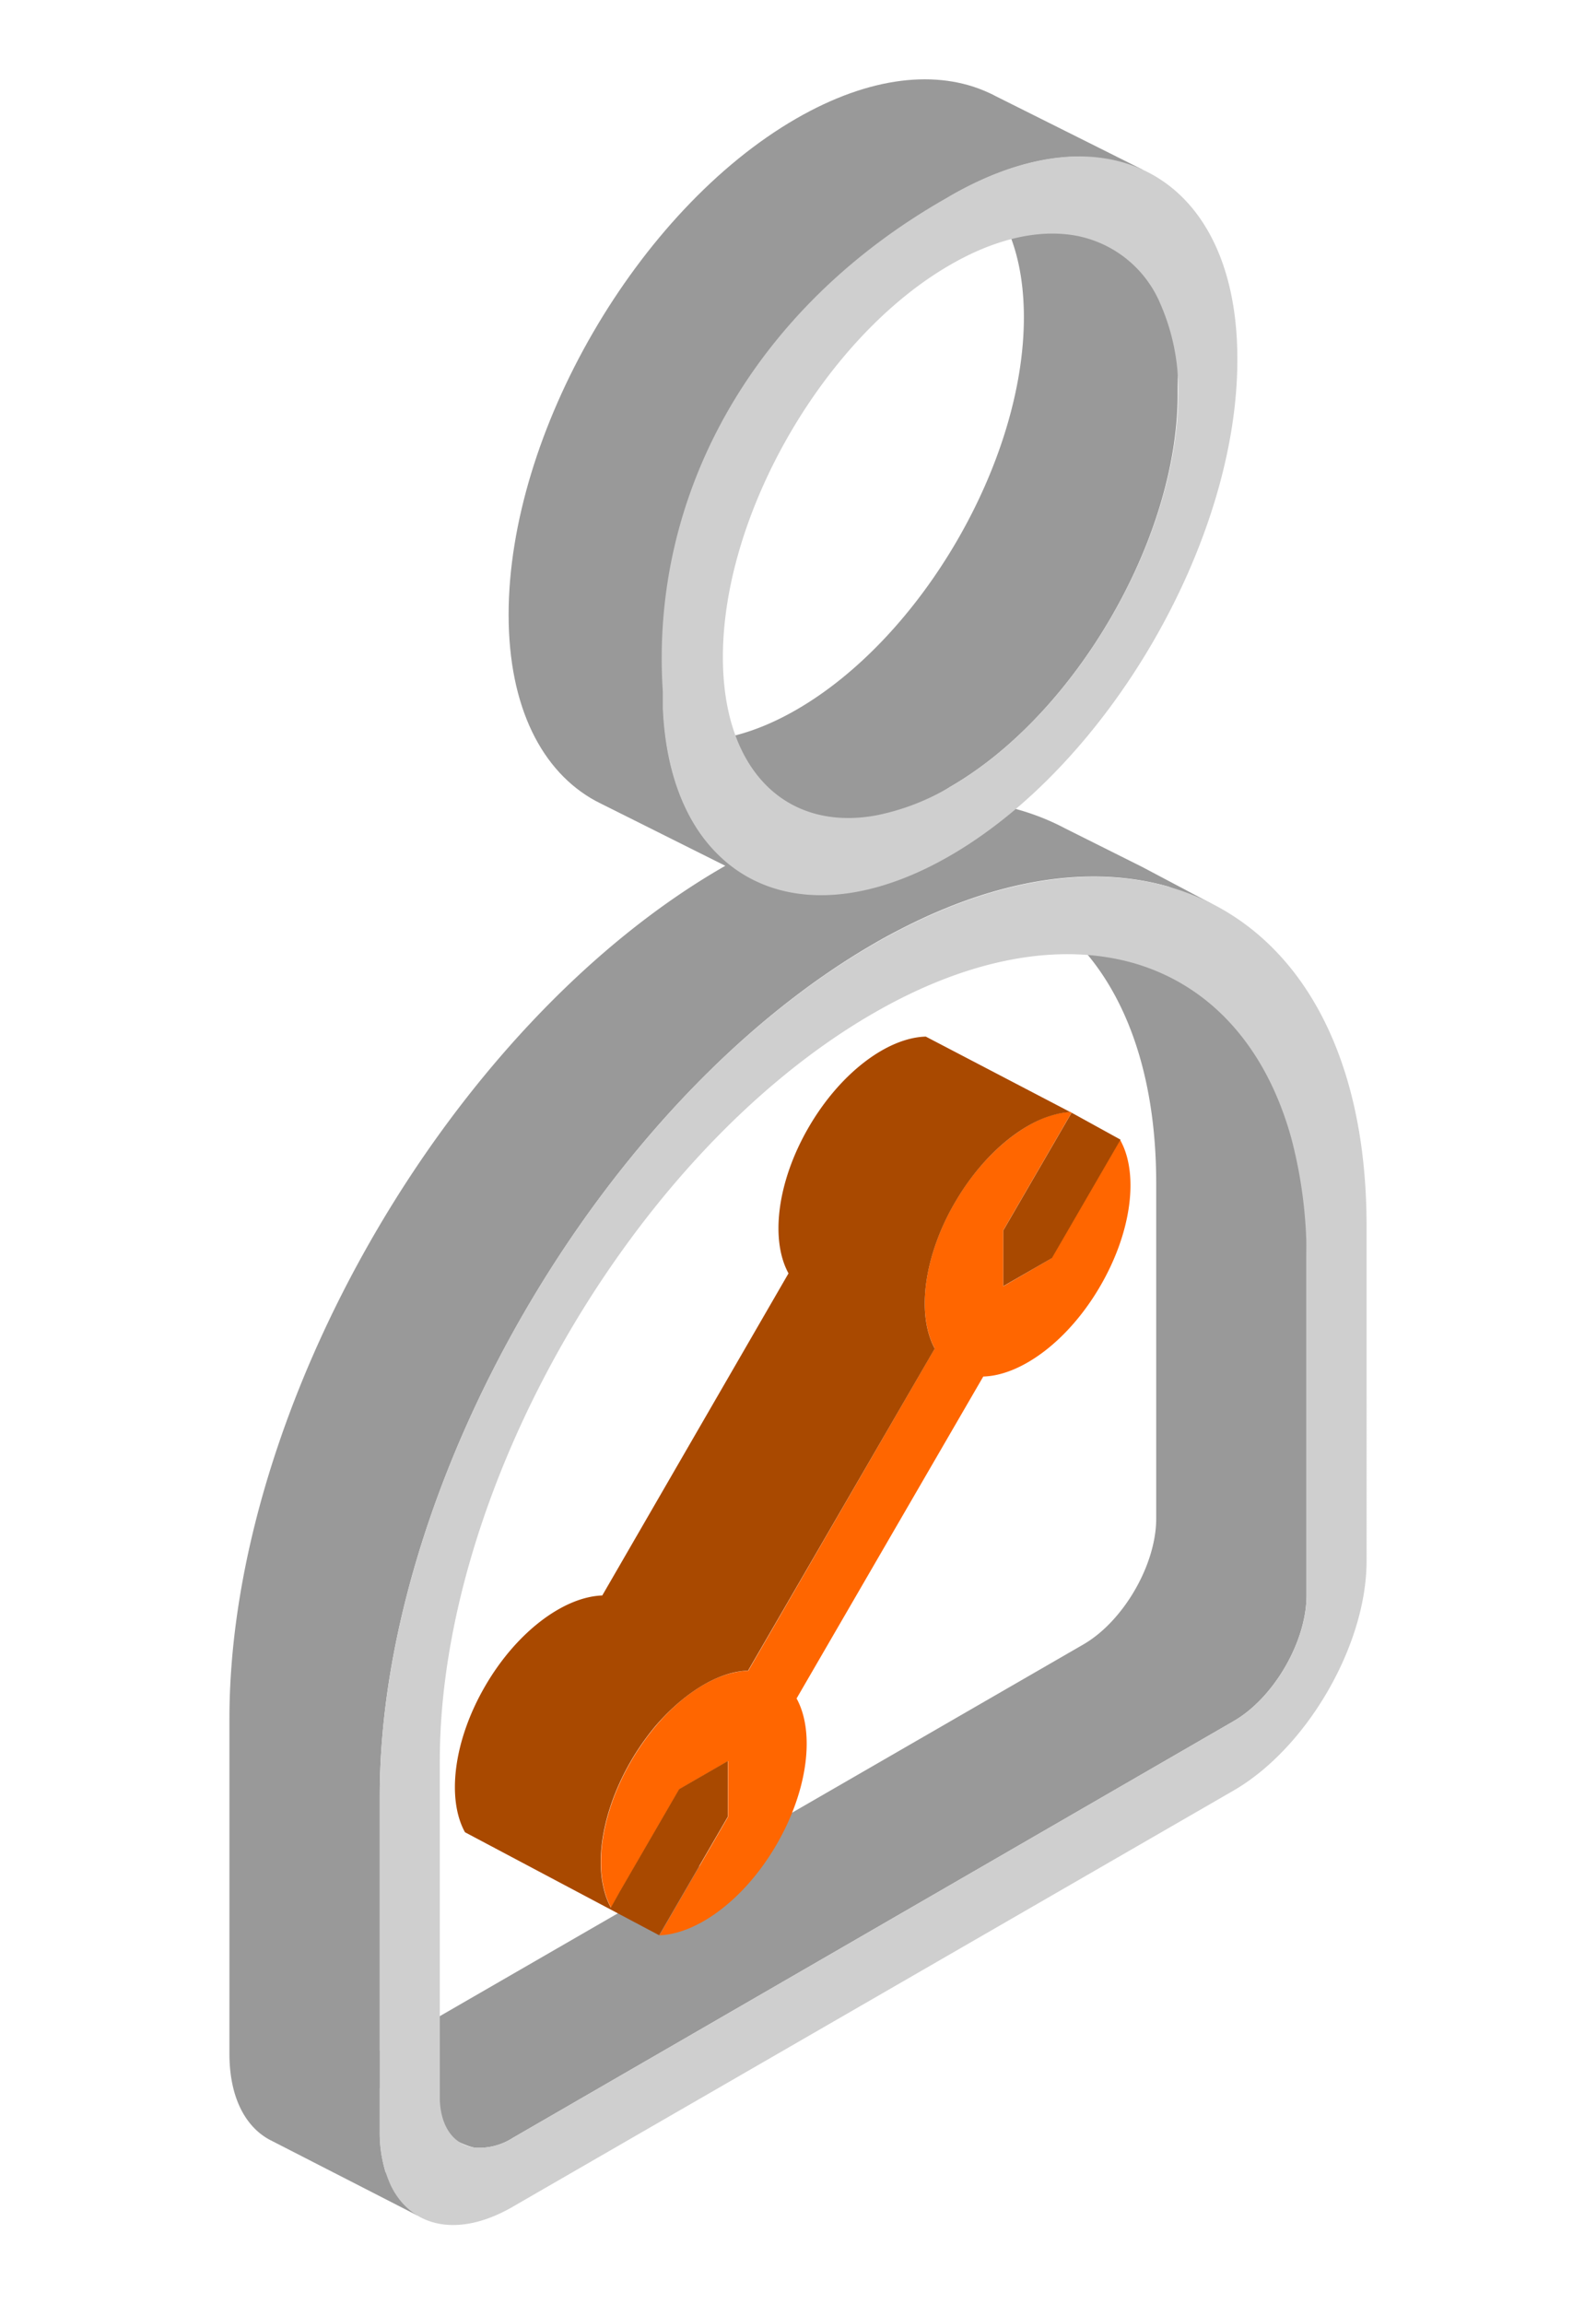 <?xml version="1.0" encoding="UTF-8"?> <svg xmlns="http://www.w3.org/2000/svg" viewBox="0 0 179.96 259.72"><defs><style>.cls-1{fill:none;}.cls-2{fill:#999;}.cls-3{fill:#cfcfcf;}.cls-4{fill:#f60;}.cls-5{fill:#a94900;}</style></defs><title>Recurso 150</title><g id="Capa_2" data-name="Capa 2"><g id="DISEÑO"><rect class="cls-1" width="179.96" height="259.72"></rect><path class="cls-2" d="M147.32,142.09v37.75c0,5.2-3.69,11.57-8.23,14.18L57.81,241a7,7,0,0,1-4.22,1.1c-2.32-.26-12.59-6.57-12.69-9.81l81.24-46.91c4.54-2.62,8.23-9,8.23-14.19V133.39c0-13.48-4.17-23.47-11.12-29.14,8.49,2.49,26.05,8.43,28.07,23.45C147.88,131.85,147.32,137,147.32,142.09Z"></path><path class="cls-2" d="M132.79,44.46c0,16.23-11.5,36.07-25.64,44.23A72.65,72.65,0,0,1,99,93.24c-8,3.17-18.81-6.2-21.9-9.78,3.74.3,8.09-.79,12.71-3.46,14.14-8.16,25.64-28,25.64-44.23,0-6-1.56-10.64-4.23-13.73,4.89.39,18.78,5,20.72,11.8C133,37.56,132.79,40.47,132.79,44.46Z"></path><path class="cls-2" d="M128.78,97.72l-8.7-4.35c-10-5.28-23.61-4.25-38.58,4.39-30.68,17.72-55.63,60.77-55.63,96v37.75c0,4.79,1.71,8.13,4.47,9.66h0l16.72,8.57-1.42-5.13-2.15.3a15.6,15.6,0,0,1-.67-4.71V202.42c0-35.2,25-78.25,55.64-96q1.33-.78,2.67-1.47c11.45-6,22-7.47,30.64-5l5,2Z"></path><path class="cls-3" d="M132.66,100.23c-8.78-2.81-19.68-1.44-31.53,4.76q-1.34.69-2.67,1.47c-30.68,17.71-55.64,60.76-55.64,96v37.75a14,14,0,0,0,1.26,6.18c2.32,4.72,7.61,5.91,13.73,2.37l81.28-46.92c8.27-4.78,15-16.38,15-25.87V138.18C154.09,117.76,145.7,104.4,132.66,100.23Zm14.66,79.61c0,5.2-3.69,11.57-8.23,14.18L57.81,241a7,7,0,0,1-4.22,1.1c-2.32-.26-3.9-2.22-4-5.47V198.51c0-30.91,21.92-68.72,48.87-84.28,11.06-6.39,21.28-8,29.48-5.63,8.49,2.49,14.82,9.34,17.69,19.8a52.13,52.13,0,0,1,1.69,13.69Z"></path><path class="cls-4" d="M124.08,144.94c-3.57,6.17-8.9,10.11-13.21,10.23L89.82,191.46c2.07,3.76,1.32,10.3-2.26,16.47S78.66,218,74.35,218.16l7.74-13.35v-6.28l-5.48,3.16-6.7,11.56-1,1.79a8.13,8.13,0,0,1-.56-1.27,11.36,11.36,0,0,1-.46-2c-.51-3.72.58-8.59,3.28-13.25a28.55,28.55,0,0,1,2.77-3.95c2.7-3.19,5.84-5.35,8.71-6a8.88,8.88,0,0,1,1.73-.24L105.4,152a7.26,7.26,0,0,1-.55-1.27c-.92-2.69-.74-6.33.54-10.17a26.5,26.5,0,0,1,2.27-5c2.7-4.66,6.4-8,9.9-9.48a12.72,12.72,0,0,1,1.59-.51,7.65,7.65,0,0,1,1.54-.23l.14.07-1.22,2.1-6.48,11.17V145l.43-.25,5-2.91,7.74-13.35C128.41,132.22,127.66,138.77,124.08,144.94Z"></path><polygon class="cls-5" points="126.35 128.47 118.61 141.82 113.56 144.73 113.13 144.98 113.13 138.7 119.61 127.53 120.83 125.43 126.35 128.47"></polygon><path class="cls-5" d="M120.69,125.36a7.65,7.65,0,0,0-1.54.23,12.72,12.72,0,0,0-1.59.51c-3.5,1.44-7.2,4.82-9.9,9.48a26.5,26.5,0,0,0-2.27,5c-1.28,3.84-1.46,7.48-.54,10.17a7.26,7.26,0,0,0,.55,1.27l-21.05,36.3a8.88,8.88,0,0,0-1.73.24c-2.87.69-6,2.85-8.71,6a28.55,28.55,0,0,0-2.77,3.95c-2.7,4.66-3.79,9.53-3.28,13.25a11.36,11.36,0,0,0,.46,2,8.13,8.13,0,0,0,.56,1.27l1-1.79,6.7-11.56,5.48-3.16v6.28l-7.74,13.35L52.43,206.54c-2.07-3.75-1.31-10.3,2.27-16.47S63.6,180,67.91,179.85l21-36.31c-2.06-3.75-1.31-10.29,2.27-16.46s8.9-10.11,13.21-10.23Z"></path><path class="cls-2" d="M128.87,19.14l-16.56-8.28c-.26-.14-.53-.28-.81-.4l8.67,4.33-8.69-4.34c-5.75-2.65-13.37-1.89-21.72,2.93C71.89,23.7,57.35,48.78,57.35,69.29c0,10.44,3.77,17.71,9.82,21h0l.13.06c.19.11.39.2.58.3l16.89,8.44-2.15-4.46H79.49c-2.74-3.55-4.43-8.52-4.71-14.72,0-.62,0-1.26,0-1.9,0-20.38,14.34-45.27,32.06-55.71l.35-.21c5.1-2.94,9.93-4.37,14.23-4.43L122,19Z"></path><path class="cls-3" d="M124.6,17.86c-5-.8-11,.51-17.45,4.21-.12.07-.23.15-.35.21C85,34.62,73.24,55.66,74.74,78c0,.64,0,1.28,0,1.9.33,7.28,2.59,12.87,6.23,16.44,5.9,5.82,15.42,6.32,26.14.13,17.87-10.32,32.41-35.4,32.41-55.9C139.56,27.41,133.59,19.28,124.6,17.86ZM107.15,88.69a26.29,26.29,0,0,1-8.34,3.22c-5.39,1-10-.52-13.07-4.1-2.67-3.1-4.23-7.76-4.23-13.74C81.51,57.85,93,38,107.15,29.85c4.62-2.67,9-3.77,12.71-3.47a12.89,12.89,0,0,1,11,7.92,24.24,24.24,0,0,1,2,10.16C132.79,60.69,121.29,80.53,107.15,88.69Z"></path></g></g></svg> 